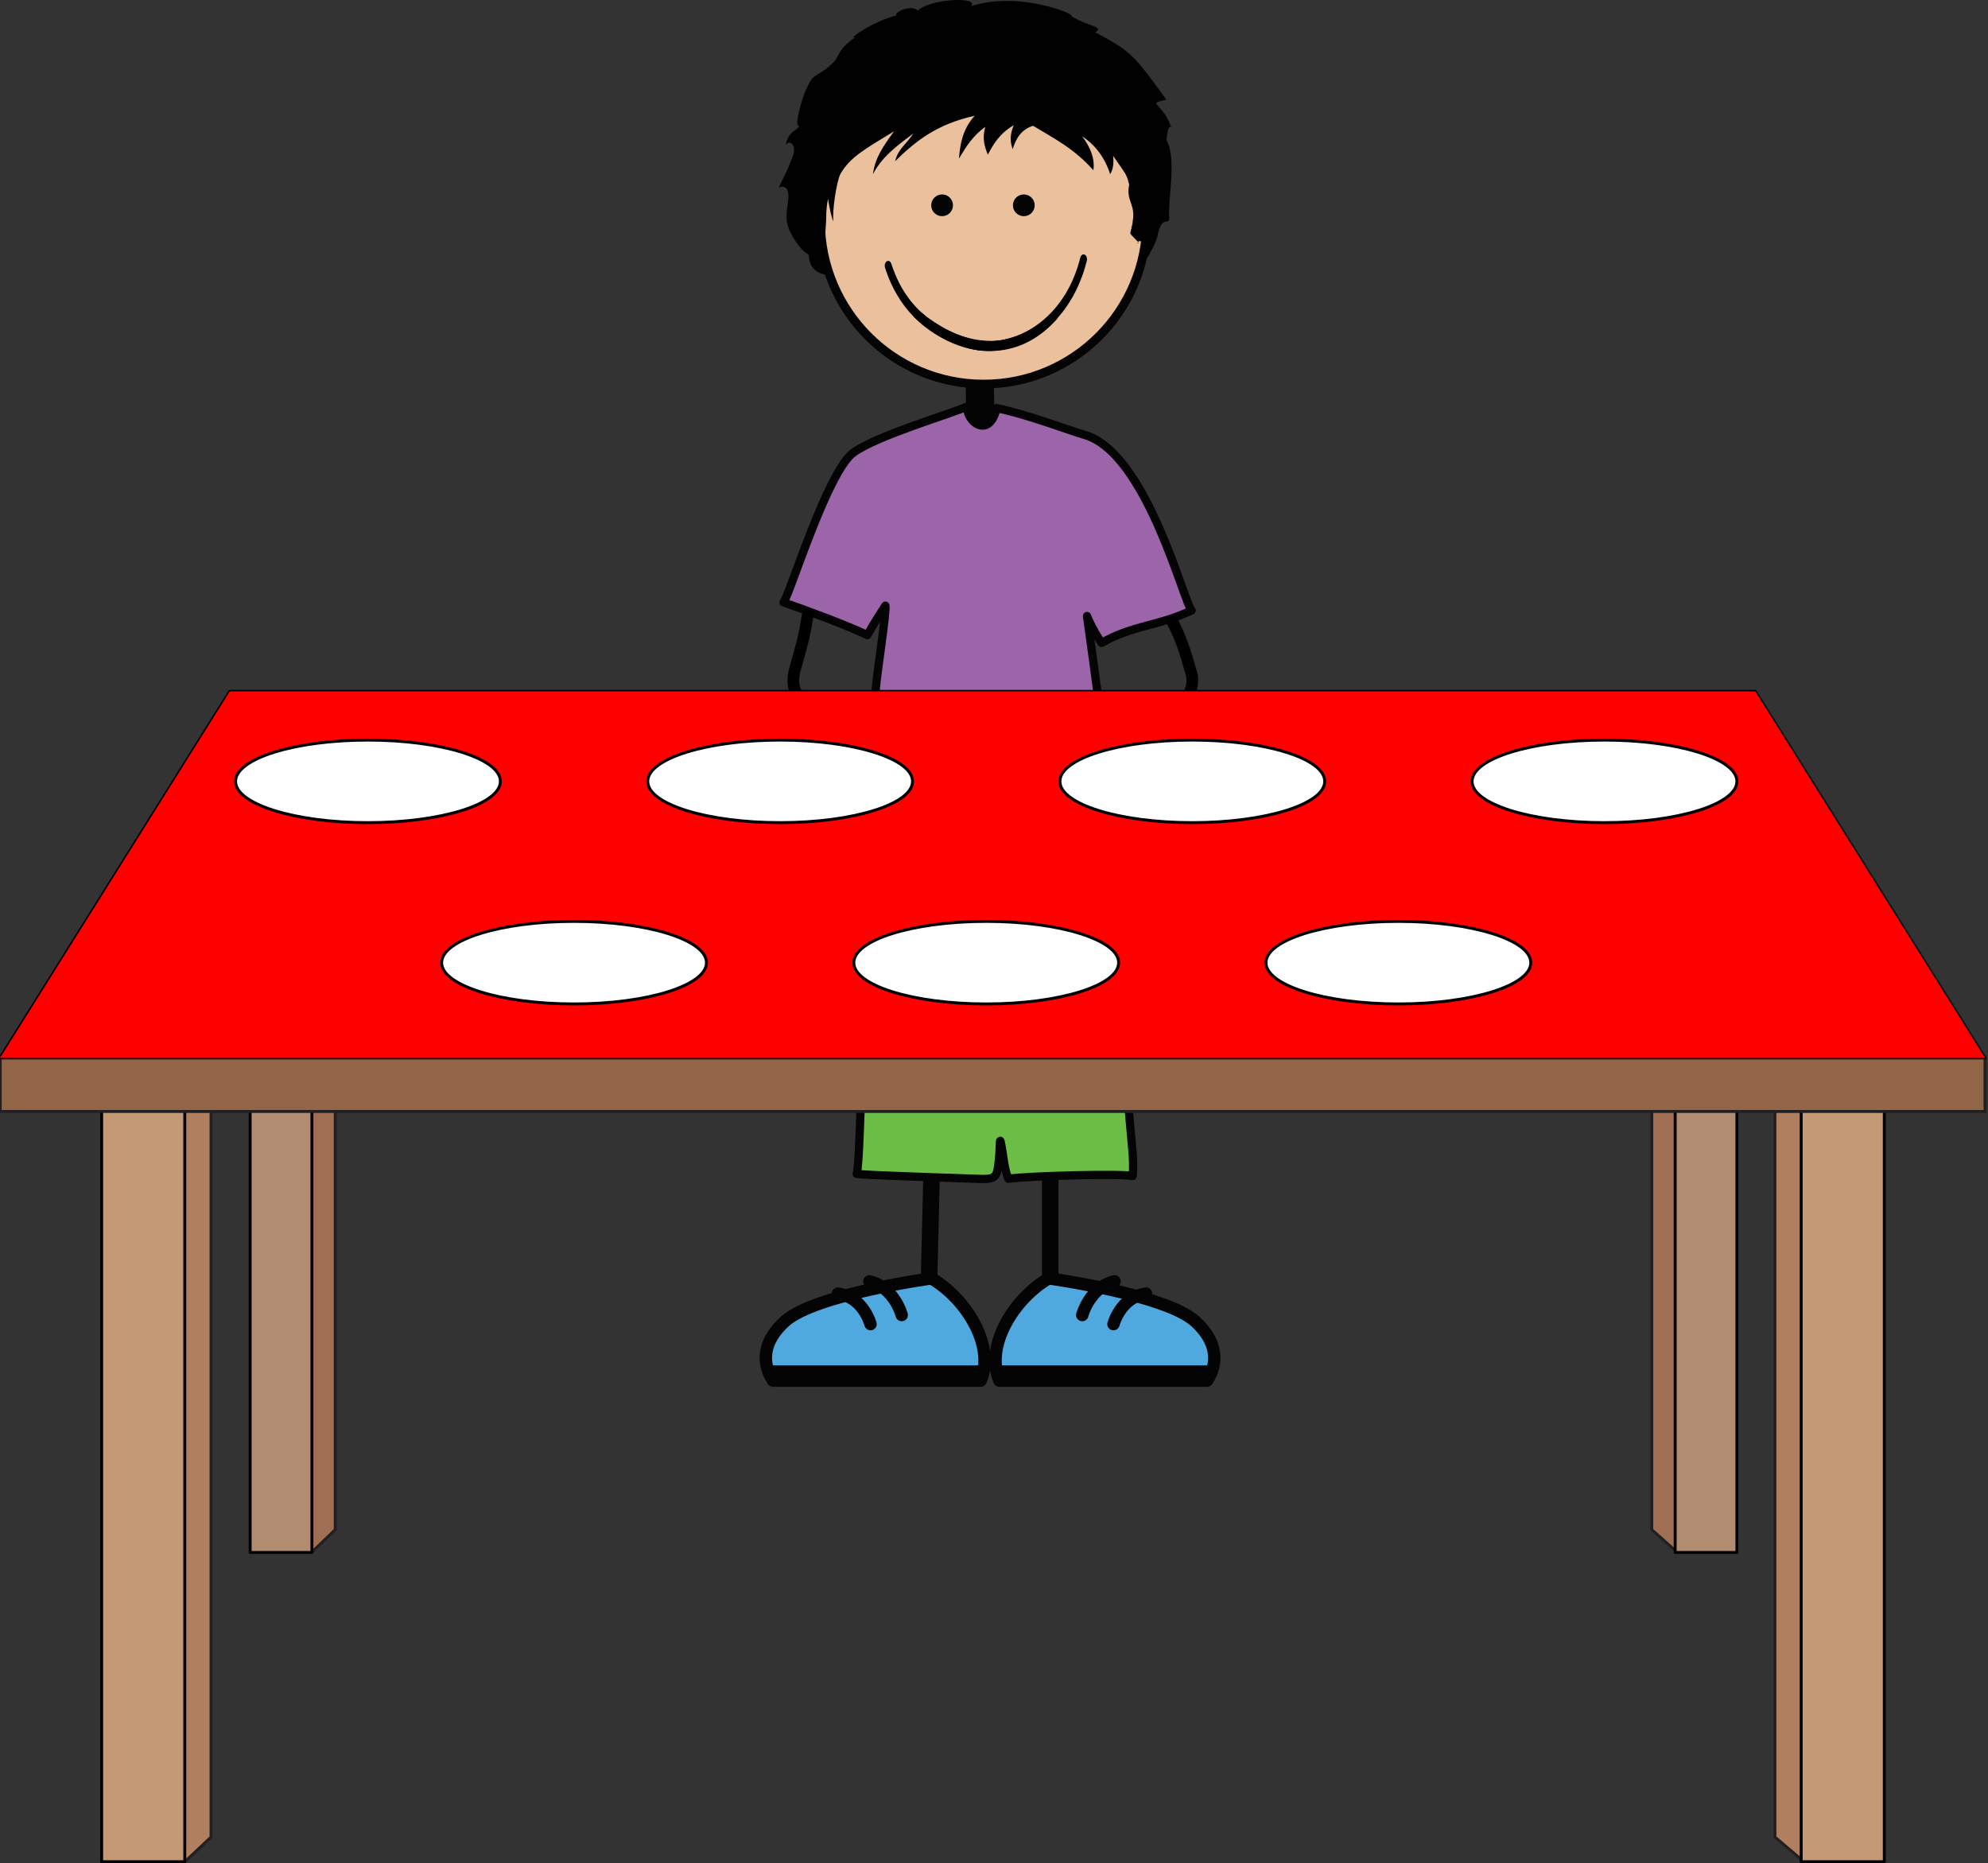 <?xml version="1.0" encoding="utf-8"?>
<!-- Generator: Adobe Illustrator 16.0.0, SVG Export Plug-In . SVG Version: 6.00 Build 0)  -->
<!DOCTYPE svg PUBLIC "-//W3C//DTD SVG 1.1//EN" "http://www.w3.org/Graphics/SVG/1.1/DTD/svg11.dtd">
<svg version="1.1" id="Layer_1" xmlns="http://www.w3.org/2000/svg" xmlns:xlink="http://www.w3.org/1999/xlink" x="0px" y="0px"
	 width="681px" height="638.275px" viewBox="0 0 681 638.275" enable-background="new 0 0 681 638.275" xml:space="preserve">
<rect x="0" y="0" width="681" height="638.275" fill="#333333" stroke="none"/>
<g id="body">
	<path id="colour" fill="#EAC19C" stroke="#040404" stroke-width="3" stroke-miterlimit="10" d="M281.072,75.719
		c0,30.855,25.02,55.871,55.869,55.871c30.857,0,55.872-25.014,55.872-55.871c0-30.859-25.014-55.875-55.872-55.875
		C306.084,19.845,281.072,44.859,281.072,75.719z"/>
	
		<line fill="none" stroke="#040404" stroke-width="5.669" stroke-linecap="round" stroke-linejoin="round" x1="320.948" y1="326.343" x2="318.28" y2="437.222"/>
	
		<line fill="none" stroke="#040404" stroke-width="5.669" stroke-linecap="round" stroke-linejoin="round" x1="359.775" y1="330.673" x2="359.755" y2="436.359"/>
	<g>
		<path fill="#040404" stroke="#040404" stroke-width="4.03" d="M333.419,153.021c0-3.268-0.146-6.602-0.28-9.822
			c-0.146-3.266-0.285-6.641-0.285-9.99l0,0c0-1.263,1.263-0.188,2.812-0.188c1.549,0,2.809-1.075,2.809,0.188l0,0
			c0,3.272,0.146,6.607,0.284,9.831c0.142,3.264,0.284,6.634,0.284,9.981l0,0c0,1.261-1.261,2.281-2.812,2.281
			C334.674,155.299,333.419,154.281,333.419,153.021L333.419,153.021z"/>
	</g>
	<path fill="#4FA8DE" stroke="#040404" stroke-width="4.252" stroke-linecap="round" stroke-linejoin="round" d="M335.943,472.982
		c5.041-12.02-5.019-28.084-16.868-35.041c0,0-39.896,5.473-50.156,14.688c-7.521,6.75-8.16,14.217-4.103,20.354L335.943,472.982
		L335.943,472.982z"/>
	<polygon fill="#040404" points="337.781,474.028 264.535,474.028 261.395,467.75 337.781,467.75 	"/>
	<path fill="#4FA8DE" stroke="#040404" stroke-width="4.252" stroke-linecap="round" stroke-linejoin="round" d="M342.349,472.982
		c-5.035-12.02,5.021-28.084,16.869-35.041c0,0,39.897,5.473,50.165,14.688c7.515,6.75,8.161,14.217,4.095,20.354L342.349,472.982
		L342.349,472.982z"/>
	<polygon fill="#040404" points="340.511,474.028 415.213,474.028 416.896,467.75 340.511,467.75 	"/>
	<circle fill="#040404" stroke="#040404" stroke-width="3" cx="350.713" cy="70.336" r="2.228"/>
	<circle fill="#040404" stroke="#040404" stroke-width="3" cx="322.721" cy="70.334" r="2.229"/>
	
		<path fill="none" stroke="#040404" stroke-width="4.252" stroke-linecap="round" stroke-linejoin="round" stroke-miterlimit="10" d="
		M297.83,438.951c8.562,2.071,11.056,11.555,11.056,11.555"/>
	
		<path fill="none" stroke="#040404" stroke-width="4.252" stroke-linecap="round" stroke-linejoin="round" stroke-miterlimit="10" d="
		M287.044,443.166c8.729,1.165,11.151,10.452,11.151,10.452"/>
	
		<path fill="none" stroke="#040404" stroke-width="4.252" stroke-linecap="round" stroke-linejoin="round" stroke-miterlimit="10" d="
		M381.796,438.951c-8.564,2.071-11.062,11.555-11.062,11.555"/>
	
		<path fill="none" stroke="#040404" stroke-width="4.252" stroke-linecap="round" stroke-linejoin="round" stroke-miterlimit="10" d="
		M392.585,443.166c-8.732,1.165-11.156,10.452-11.156,10.452"/>
	<path fill="#010101" d="M401.193,43.762c-1.168-4.282-3.895-6.617-5.061-8.175c-0.562-0.743,3.428-1.415,3.428-1.415
		c-10.771-14.756-11.766-16.558-24.447-23.106c3.505-1.947-2.336-1.947-8.204-5.565c2.604-0.206-17.729-8.832-34.223-3.388
		c2.771-3.564-14.79-2.335-18.293,1.556c-1.944-2.334-8.376,0.49-7.252,1.61c-8.396,2.049-17.646,8.809-14.06,7.394
		c-9.209,6.556-2.507,6.584-14.062,13.5c-3.355,2.141-7.706,18.742-5.104,16.808c-1.44,2.338-3.801,1.781-4.794,6.812
		c0.69-1.646,3.127-1.099,2.864,2.076c-0.194,2.496-5.247,12.374-5.247,12.374s3.104-1.508,3.309,2.427
		c0.232,4.565-2.229,7.979,1.259,13.97c4.312,7.413,5.673,5.438,5.805,7.41c0.371,5.598,5.601,6.203,7.438,6.203
		c-3.131-4.948-1.526-16.491-1.539-19.242c-0.009-2.513,0.188-4.762,0.639-6.893c0.381,2.774,1.284,6.873,1.842,7.71
		c-0.48-3.321,1.056-13.847,2.466-16.359c3.491-5.826,8.161-8.275,18.285-14.472c-4.005,5.529-6.483,9.162-7.218,14.691
		c3.009-5.85,8.021-9.61,13.821-13.929c-2.462,3.783-5.162,5.181-6.233,9.472c7.334-7.187,14.497-12.723,27.271-15.57
		c-4.122,4.574-4.992,9.596-5.393,14.68c2.367-3.977,4.797-7.918,9.036-10.868c-1.159,3.815-0.294,6.738,0.87,9.532
		c1.907-3.75,4.163-7.375,8.866-10.105c-1.418,3.307-1.241,5.912-0.353,8.199c1.104-3.782,3.066-6.769,6.955-8.007
		c7.021,4.232,14.146,7.815,20.688,15.251c0.551-4.163-1.129-7.974-3.824-11.63c4.578,3.051,7.767,7.372,9.562,12.964
		c0.992-1.615,1.319-3.725,1.002-6.301c4.479,6.577,4.49,5.902,5.512,9.844c-1.165,5.839,2.333,6.618,1.164,12.845
		c0.221-0.143-0.938,4.144-0.781,3.893c0.037,0.416,2.775,2.865,2.729,3.114c-0.271,1.387-0.635-1.275,1.262-0.232
		c-0.004,0.11-0.006,0.224-0.018,0.333c-0.119,2.785-0.652,9.22-1.866,11.081c2.646-4.057,6.646-10.33,7.271-13.614
		c1.372-7.308,4.137-3.225,3.945-5.898c-0.479-6.851,2.637-20.084-0.868-26.702C399.507,47.798,400.152,42.072,401.193,43.762z"/>
	<path fill="#6CBE46" stroke="#040404" stroke-width="2.835" stroke-linecap="round" stroke-linejoin="round" d="M299.179,309.239
		c0,0,0.323,1.904,0.145,4.952c-1.104,18.406-3.184,36.645-4.104,55.128c-0.438,8.644-0.896,30.281-1.751,32.837
		c1.97,0.438,38.438,1.567,42.025,1.716c4.646,0.182,5.779-0.408,6.317-3.641c1.068-6.453,0.34-12.407,1.233-7.771
		c0.682,3.562,0.945,7.992,2.376,11.354c7.762-1.028,39.166-1.812,42.569-0.928c0.327-3.039,0.161-5.99-0.098-8.965
		c-4.075-46.654-8.045-82.469-7.561-85.66C380.445,307.593,299.179,309.239,299.179,309.239z"/>
	<path fill="#9C65AA" stroke="#040404" stroke-width="2.835" stroke-linecap="round" stroke-linejoin="round" d="M331.448,139.204
		c-4.636,2.23-30.909,9.919-39.089,15.845c-8.959,6.501-21.83,48.71-23.94,51.309c6.945,2.383,22.33,8.107,28.716,11.221
		c2.674-4.907,6.167-10.083,6.167-10.083c0.46,1.525-3.018,24.265-3.306,28.461c-3.471,50.571-2.916,69.61-3.334,69.589
		c18.683,0.887,26.885,4.36,45.677,4.901c23.35,0.677,40.635-5.082,40.759-5.178c3.408,6.378-10.732-94.229-10.732-94.229
		s1.401,3.92,4.995,9.221c10.759-6.171,19.329-5.684,30.848-11.154c-2.553-2.062-15.271-53.896-36.581-60.091
		c-5.987-1.743-19.607-7.035-30.229-9.205C338.866,150.825,330.658,144.205,331.448,139.204z"/>
	<g>
		<polygon fill="#AF7F5F" stroke="#231F20" stroke-linecap="round" stroke-linejoin="round" stroke-miterlimit="10" points="
			608.016,629.367 617.942,637.773 637.21,363.438 608.016,363.438 		"/>
		
			<rect x="617.002" y="377.302" fill="#C49A76" stroke="#000000" stroke-linecap="round" stroke-linejoin="round" stroke-miterlimit="10" width="28.473" height="260.479"/>
		<polygon fill="#A06E52" stroke="#231F20" stroke-linecap="round" stroke-linejoin="round" stroke-miterlimit="10" points="
			565.827,524.047 574.518,531.773 587.523,368.062 565.827,368.062 		"/>
		
			<rect x="573.834" y="375.968" fill="#B28C70" stroke="#000000" stroke-linecap="round" stroke-linejoin="round" stroke-miterlimit="10" width="21.147" height="155.882"/>
		<polygon fill="#A06E52" stroke="#231F20" stroke-linecap="round" stroke-linejoin="round" stroke-miterlimit="10" points="
			114.847,524.047 106.783,531.773 93.157,368.062 114.847,368.062 		"/>
		
			<rect x="85.692" y="375.968" fill="#B28C70" stroke="#000000" stroke-linecap="round" stroke-linejoin="round" stroke-miterlimit="10" width="21.158" height="155.882"/>
		<rect x="34.824" y="363.438" fill="#754C28" stroke="#231F20" stroke-miterlimit="10" width="29.188" height="272.93"/>
		<polygon fill="#AF7F5F" stroke="#231F20" stroke-linecap="round" stroke-linejoin="round" stroke-miterlimit="10" points="
			72.285,629.367 63.359,637.773 43.09,363.438 72.285,363.438 		"/>
		
			<rect x="34.824" y="377.302" fill="#C49A76" stroke="#000000" stroke-linecap="round" stroke-linejoin="round" stroke-miterlimit="10" width="28.47" height="260.479"/>
		<rect x="0.085" y="362.106" fill="#936547" stroke="#231F20" stroke-miterlimit="10" width="679.89" height="18.666"/>
		<polygon fill="#C49A76" stroke="#000000" stroke-linecap="round" stroke-linejoin="round" stroke-miterlimit="10" points="
			601.279,236.845 78.72,236.845 0,362.433 680,362.433 		"/>
	</g>
	<g>
		<g>
			<path fill="none" stroke="#000000" stroke-width="3" stroke-linecap="round" stroke-linejoin="round" d="M332.564,254.566
				l-5.527-3.788c0,0-5.207-1.182-7.351-1.207c-2.146-0.023-4.055,0.493-5.188,1.196c-2.52,1.565-4.034,2.36-2.771,5.2
				c0.42,0.947,0.847,1.75,2.396,3.029c0.979,0.809,3.54,1.277,6.104,2.275c3.312,1.293,6.63,3.037,6.63,3.037"/>
			<path d="M323.143,249.042c0,0-1.194,4.133-5.994,6.355c-3.438,1.596-2.257,5.496-2.257,5.496s-5.697-4.797-1.835-8.325
				c3.863-3.53,7.833-3.58,7.833-3.58L323.143,249.042z"/>
			<polyline fill="none" stroke="#000000" stroke-width="3" stroke-linecap="round" stroke-linejoin="round" points="
				315.646,256.515 327.057,259.869 335.587,265.197 			"/>
			<polyline fill="none" stroke="#000000" stroke-width="3" stroke-linecap="round" stroke-linejoin="round" points="
				317.285,253.771 329.48,256.794 339.963,264.195 			"/>
			<polyline fill="none" stroke="#000000" stroke-width="3" stroke-linecap="round" stroke-linejoin="round" points="318.584,251.3 
				330.426,254.216 338.384,258.869 			"/>
		</g>
		<path fill="none" stroke="#000000" stroke-width="4" stroke-linecap="round" stroke-linejoin="round" stroke-miterlimit="10" d="
			M276.717,210.631c-1.062,6.657-1.703,9.218-4.264,18.182c-2.021,7.064,0.379,10.597,6.396,12.806
			c19.209,7.042,32.573,10.858,32.573,10.858"/>
	</g>
	<g>
		<path fill="none" stroke="#000000" stroke-width="4" stroke-linecap="round" stroke-linejoin="round" stroke-miterlimit="10" d="
			M401.656,213.028c2.936,5.855,4.104,9.369,6.439,17.566c1.848,6.463-3.941,12.354-8.198,16.396
			c-11.711,11.125-15.534,14.615-15.534,14.615"/>
		<g>
			<path fill="none" stroke="#000000" stroke-width="3" stroke-linecap="round" stroke-linejoin="round" d="M370.656,260.607
				l5.062-3.468c0,0,4.767-1.082,6.726-1.104c1.965-0.023,3.711,0.451,4.743,1.094c2.306,1.433,3.699,2.162,2.542,4.76
				c-0.384,0.867-0.771,1.603-2.189,2.773c-0.896,0.741-3.234,1.17-5.577,2.083c-3.031,1.183-6.069,2.779-6.069,2.779"/>
			<path d="M379.279,255.552c0,0,1.104,3.783,5.484,5.816c3.153,1.461,2.062,5.031,2.062,5.031s5.223-4.391,1.687-7.621
				c-3.535-3.23-7.17-3.277-7.17-3.277L379.279,255.552z"/>
			<polyline fill="none" stroke="#000000" stroke-width="3" stroke-linecap="round" stroke-linejoin="round" points="
				386.141,262.39 375.696,265.462 367.891,270.339 			"/>
			<polyline fill="none" stroke="#000000" stroke-width="3" stroke-linecap="round" stroke-linejoin="round" points="
				384.638,259.88 373.478,262.646 363.885,269.421 			"/>
			<polyline fill="none" stroke="#000000" stroke-width="3" stroke-linecap="round" stroke-linejoin="round" points="
				383.449,257.618 372.613,260.286 365.324,264.546 			"/>
		</g>
	</g>
</g>
<path id="smile_normal" d="M339.018,120.246c-10.188,0-18.997-5.158-25.729-11.494c-0.646-0.607-0.448-1.678,0.224-2.255
	c0.957-0.824,3.462,1.722,4.182,2.235c6.396,4.557,13.201,8.09,22.198,8.062c7.521-0.023,15.593-4.628,20.094-8.958
	c0.646-0.613,1.483-1.009,2.196-0.483c0.712,0.525,0.221,1.548-0.369,2.209c-5.081,5.683-12.371,10.419-21.822,10.671
	C339.661,120.242,339.344,120.246,339.018,120.246z"/>
<path id="smile_happy" fill="#000100" d="M331.717,119.313c-21.597-6.004-27.079-23.224-28.521-27.51l0,0
	c-0.287-0.829-0.051-1.84,0.526-2.25l0,0c0.584-0.415,1.29-0.076,1.579,0.753l0,0c1.494,4.143,6.038,19.72,26.867,25.709l0,0
	c2.044,0.578,4.207,0.874,6.421,0.874l0,0c12.639,0,26.721-9.541,31.479-28.633l0,0c0.228-0.873,0.896-1.328,1.5-1.013l0,0
	c0.612,0.312,0.938,1.27,0.716,2.147l0,0c-5.259,20.818-20.312,30.856-33.694,30.856l0,0
	C336.231,120.247,333.92,119.936,331.717,119.313L331.717,119.313z"/>
<polygon id="drop" fill="#FF0000" points="601.279,236.845 78.72,236.845 0,362.433 680,362.433 "/>
<ellipse id="place_7" fill="#FFFFFF" stroke="#000000" stroke-miterlimit="10" cx="126.049" cy="267.683" rx="45.357" ry="14.14"/>
<ellipse id="place_6" fill="#FFFFFF" stroke="#000000" stroke-miterlimit="10" cx="196.645" cy="329.793" rx="45.357" ry="14.141"/>
<ellipse id="place_5" fill="#FFFFFF" stroke="#000000" stroke-miterlimit="10" cx="267.241" cy="267.683" rx="45.357" ry="14.14"/>
<ellipse id="place_4" fill="#FFFFFF" stroke="#000000" stroke-miterlimit="10" cx="337.837" cy="329.793" rx="45.357" ry="14.141"/>
<ellipse id="place_3" fill="#FFFFFF" stroke="#000000" stroke-miterlimit="10" cx="408.433" cy="267.683" rx="45.357" ry="14.14"/>
<ellipse id="place_2" fill="#FFFFFF" stroke="#000000" stroke-miterlimit="10" cx="479.03" cy="329.794" rx="45.357" ry="14.139"/>
<ellipse id="place_1" fill="#FFFFFF" stroke="#000000" stroke-miterlimit="10" cx="549.625" cy="267.683" rx="45.357" ry="14.14"/>
</svg>
